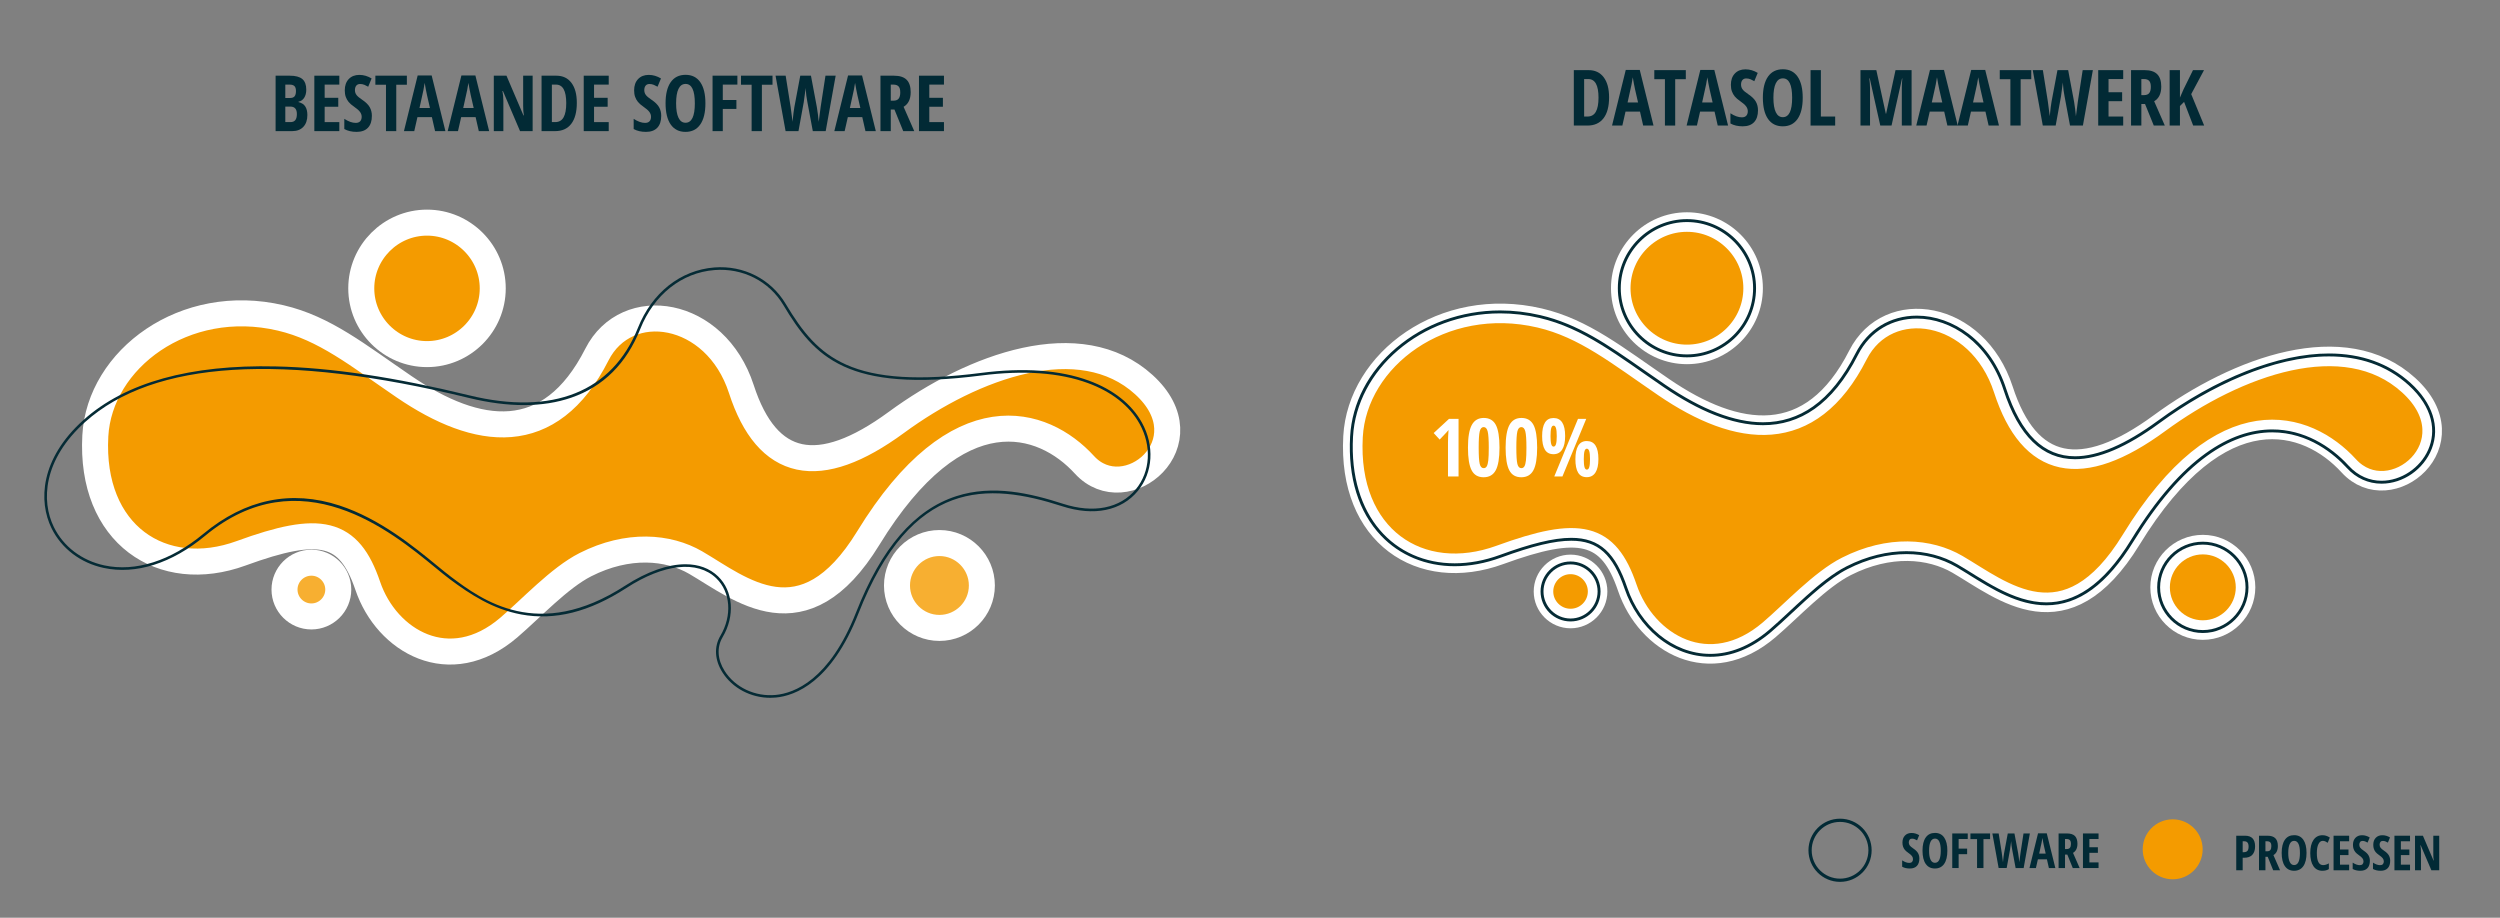 <?xml version="1.0" encoding="utf-8"?>
<!-- Generator: Adobe Illustrator 27.1.0, SVG Export Plug-In . SVG Version: 6.00 Build 0)  -->
<svg version="1.1" id="Laag_1" xmlns="http://www.w3.org/2000/svg" xmlns:xlink="http://www.w3.org/1999/xlink" x="0px" y="0px"
	 viewBox="0 0 1548.434 568.434" style="enable-background:new 0 0 1548.434 568.434;" xml:space="preserve">
<rect x="0" y="0" width="1548.434" height="568.434" fill="#808080" stroke="none"/>
<style type="text/css">
	.st0{fill:#F49B00;}
	.st1{fill:none;stroke:#FFFFFF;stroke-width:12.101;stroke-miterlimit:10;}
	.st2{fill:#052B35;}
	.st3{fill:none;stroke:#FFFFFF;stroke-width:16.109;stroke-miterlimit:10;}
	.st4{fill:#F7AF31;}
	.st5{fill:#022A35;}
	.st6{fill:none;stroke:#022A35;stroke-width:2;stroke-miterlimit:10;}
	.st7{fill:#FFFFFF;}
</style>
<path class="st0" d="M1044.845,219.511c22.576,0,40.988-18.413,40.988-40.988c0-22.576-18.412-40.989-40.988-40.989
	c-22.576,0-40.989,18.413-40.989,40.989C1003.857,201.098,1022.27,219.511,1044.845,219.511"/>
<path class="st1" d="M1044.845,219.511c22.576,0,40.988-18.413,40.988-40.988c0-22.576-18.412-40.989-40.988-40.989
	c-22.576,0-40.989,18.413-40.989,40.989C1003.857,201.098,1022.27,219.511,1044.845,219.511z"/>
<path class="st0" d="M972.755,383.096c9.233,0,16.763-7.53,16.763-16.763c0-9.233-7.53-16.762-16.763-16.762
	s-16.763,7.529-16.763,16.762C955.992,375.566,963.522,383.096,972.755,383.096"/>
<path class="st1" d="M972.755,383.096c9.233,0,16.763-7.53,16.763-16.763c0-9.233-7.53-16.762-16.763-16.762
	s-16.763,7.529-16.763,16.762C955.992,375.566,963.522,383.096,972.755,383.096z"/>
<path class="st0" d="M1364.373,390.252c14.576,0,26.464-11.888,26.464-26.465c0-14.576-11.888-26.464-26.464-26.464
	c-14.577,0-26.465,11.888-26.465,26.464C1337.908,378.364,1349.796,390.252,1364.373,390.252"/>
<path class="st1" d="M1364.373,390.252c14.576,0,26.464-11.888,26.464-26.465c0-14.576-11.888-26.464-26.464-26.464
	c-14.577,0-26.465,11.888-26.465,26.464C1337.908,378.364,1349.796,390.252,1364.373,390.252z"/>
<path class="st2" d="M1044.845,135.728c-23.597,0-42.794,19.198-42.794,42.795c0,23.596,19.197,42.794,42.794,42.794
	c23.597,0,42.794-19.198,42.794-42.794C1087.639,154.926,1068.443,135.728,1044.845,135.728 M1044.845,137.534
	c22.576,0,40.988,18.413,40.988,40.989c0,22.576-18.412,40.988-40.988,40.988c-22.576,0-40.989-18.412-40.989-40.988
	C1003.857,155.947,1022.27,137.534,1044.845,137.534"/>
<path class="st2" d="M972.755,347.765c-10.239,0-18.568,8.33-18.568,18.569c0,10.238,8.329,18.568,18.568,18.568
	s18.568-8.33,18.568-18.568C991.323,356.095,982.994,347.765,972.755,347.765 M972.755,349.571c9.233,0,16.763,7.53,16.763,16.763
	c0,9.232-7.53,16.762-16.763,16.762s-16.763-7.53-16.763-16.762C955.992,357.101,963.522,349.571,972.755,349.571"/>
<path class="st2" d="M1364.373,335.516c-15.589,0-28.271,12.682-28.271,28.271c0,15.588,12.682,28.27,28.271,28.27
	c15.588,0,28.27-12.682,28.27-28.27C1392.643,348.198,1379.961,335.516,1364.373,335.516 M1364.373,337.322
	c14.576,0,26.464,11.888,26.464,26.465c0,14.576-11.888,26.464-26.464,26.464c-14.577,0-26.465-11.888-26.465-26.464
	C1337.908,349.21,1349.796,337.322,1364.373,337.322"/>
<path class="st0" d="M929.008,343.692c49.329-18.009,67.175-14.148,78.917,20.366s51.018,57.54,87.925,25.974
	c13.993-11.969,31.593-31.031,47.776-39.231c26.5-13.428,51.617-11.246,68.769-1.268c27.627,16.072,67.129,50.757,107.599-15.276
	c55.855-91.135,109.017-73.927,134.795-45.716s76.712-13.952,37.043-49.988c-39.67-36.036-106.085-11.836-154.354,23.576
	c-48.27,35.412-80.539,28.742-96.629-20.823c-16.091-49.564-71.536-57.997-90.048-21.512
	c-29.286,57.721-74.594,51.206-120.208,20.101c-28.932-19.729-49.507-36.517-76.99-42.942
	c-60.099-14.051-112.967,25.835-115.577,73.502C834.658,331.951,879.679,361.701,929.008,343.692"/>
<path class="st1" d="M929.008,343.692c49.329-18.009,67.175-14.148,78.917,20.366s51.018,57.54,87.925,25.974
	c13.993-11.969,31.593-31.031,47.776-39.231c26.5-13.428,51.617-11.246,68.769-1.268c27.627,16.072,67.129,50.757,107.599-15.276
	c55.855-91.135,109.017-73.927,134.795-45.716s76.712-13.952,37.043-49.988c-39.67-36.036-106.085-11.836-154.354,23.576
	c-48.27,35.412-80.539,28.742-96.629-20.823c-16.091-49.564-71.536-57.997-90.048-21.512
	c-29.286,57.721-74.594,51.206-120.208,20.101c-28.932-19.729-49.507-36.517-76.99-42.942
	c-60.099-14.051-112.967,25.835-115.577,73.502C834.658,331.951,879.679,361.701,929.008,343.692z"/>
<path class="st2" d="M929.171,192.29c-24.011,0-46.884,8.244-64.406,23.212c-17.277,14.759-27.413,34.24-28.542,54.854
	c-1.395,25.485,5.219,46.721,19.127,61.412c11.561,12.211,27.766,18.935,45.632,18.935c9.347,0,18.985-1.788,28.646-5.315
	c19.824-7.237,33.263-10.465,43.575-10.465c16.482,0,25.737,8.332,33.012,29.717c4,11.756,11.243,22.381,20.395,29.916
	c9.73,8.012,21.039,12.247,32.702,12.247c13.077,0,25.765-5.181,37.712-15.399c3.967-3.393,8.168-7.302,12.616-11.441
	c10.969-10.206,23.401-21.774,34.802-27.551c12.073-6.118,24.316-9.22,36.387-9.22c11.171,0,21.772,2.733,30.658,7.902
	c2.731,1.589,5.564,3.351,8.562,5.216c14.002,8.713,29.872,18.588,47.425,18.588c20.005,0,37.689-12.985,54.06-39.698
	c14.585-23.797,29.891-41.58,45.492-52.855c13.365-9.659,26.935-14.556,40.333-14.556c22.641,0,38.6,13.765,46.098,21.97
	c5.867,6.422,13.337,9.816,21.602,9.816c13.394,0,26.188-8.903,31.114-21.65c5.232-13.541,0.447-28.379-13.127-40.709
	c-13.345-12.123-30.351-18.271-50.544-18.272c-31.277-0.001-69.943,15.209-106.092,41.729
	c-19.844,14.558-37.061,21.939-51.172,21.939c-9.593,0-18.011-3.447-25.02-10.247c-7.156-6.942-13.095-17.58-17.651-31.616
	c-4.548-14.009-12.505-25.688-23.01-33.775c-9.608-7.397-21.065-11.471-32.259-11.473c-16.65,0-30.538,8.557-38.107,23.476
	c-7.459,14.701-16.304,25.732-26.288,32.785c-9.19,6.492-19.603,9.784-30.95,9.784c-17.521,0-37.824-7.787-60.343-23.143
	c-4.622-3.152-9.03-6.228-13.294-9.204c-22.839-15.939-40.878-28.529-64.301-34.005C945.772,193.267,937.413,192.29,929.171,192.29
	 M929.171,194.096c7.928,0,16.113,0.912,24.432,2.857c27.484,6.425,48.058,23.213,76.99,42.942
	c21.033,14.343,41.998,23.456,61.36,23.456c22.628,0,43.066-12.452,58.848-43.557c7.653-15.082,21.61-22.489,36.497-22.487
	c21.124,0.003,44.112,14.924,53.551,43.999c9.348,28.797,24.153,43.112,44.389,43.112c14.594,0,32.015-7.451,52.24-22.289
	c31.447-23.071,70.587-41.383,105.024-41.38c18.422,0.002,35.505,5.245,49.33,17.803c30.59,27.788,7.308,59.217-16.773,59.217
	c-7.148,0-14.369-2.771-20.269-9.228c-11.267-12.33-27.763-22.558-47.431-22.558c-25.331,0-55.922,16.971-87.365,68.273
	c-18.021,29.406-35.845,38.836-52.52,38.836c-20.77,0-39.754-14.644-55.079-23.559c-8.743-5.086-19.554-8.146-31.566-8.146
	c-11.551,0-24.212,2.831-37.203,9.414c-16.183,8.2-33.783,27.262-47.776,39.23c-12.286,10.509-24.83,14.966-36.538,14.966
	c-23.463,0-43.554-17.914-51.387-40.939c-7.253-21.318-16.831-30.941-34.722-30.941c-11.074,0-25.335,3.69-44.195,10.575
	c-9.616,3.511-19.064,5.206-28.026,5.206c-37.012,0-65.667-28.936-62.956-78.443C840.275,229.387,879.826,194.096,929.171,194.096"
	/>
<path class="st0" d="M149.414,342.67c48.998-17.888,66.725-14.053,78.388,20.23c11.663,34.282,50.676,57.154,87.335,25.799
	c13.9-11.888,31.381-30.822,47.456-38.967c26.323-13.338,51.271-11.171,68.308-1.26c27.442,15.964,66.679,50.416,106.878-15.174
	c55.48-90.524,108.286-73.431,133.891-45.409c25.605,28.022,76.198-13.859,36.794-49.653
	c-39.404-35.795-105.373-11.757-153.319,23.418s-79.998,28.549-95.981-20.683s-71.057-57.609-89.444-21.368
	c-29.09,57.334-74.094,50.863-119.403,19.966c-28.738-19.596-49.174-36.272-76.473-42.654
	c-59.696-13.957-112.209,25.662-114.802,73.009C55.697,331.007,100.416,360.558,149.414,342.67"/>
<path class="st3" d="M149.414,342.67c48.998-17.888,66.725-14.053,78.388,20.23c11.663,34.282,50.676,57.154,87.335,25.799
	c13.9-11.888,31.381-30.822,47.456-38.967c26.323-13.338,51.271-11.171,68.308-1.26c27.442,15.964,66.679,50.416,106.878-15.174
	c55.48-90.524,108.286-73.431,133.891-45.409c25.605,28.022,76.198-13.859,36.794-49.653
	c-39.404-35.795-105.373-11.757-153.319,23.418s-79.998,28.549-95.981-20.683s-71.057-57.609-89.444-21.368
	c-29.09,57.334-74.094,50.863-119.403,19.966c-28.738-19.596-49.174-36.272-76.473-42.654
	c-59.696-13.957-112.209,25.662-114.802,73.009C55.697,331.007,100.416,360.558,149.414,342.67z"/>
<path class="st0" d="M264.475,219.322c22.424,0,40.714-18.289,40.714-40.714c0-22.424-18.29-40.713-40.714-40.713
	c-22.424,0-40.714,18.289-40.714,40.713C223.761,201.033,242.051,219.322,264.475,219.322"/>
<path class="st3" d="M264.475,219.322c22.424,0,40.714-18.289,40.714-40.714c0-22.424-18.29-40.713-40.714-40.713
	c-22.424,0-40.714,18.289-40.714,40.713C223.761,201.033,242.051,219.322,264.475,219.322z"/>
<path class="st2" d="M424.553,349.48c8.057,0,14.962,2.479,20.179,7.494c9.438,9.071,10.603,24.566,2.833,37.679
	c-3.689,6.227-3.226,13.86,1.271,20.943c6.49,10.224,18.892,16.043,31.59,14.834c11.514-1.101,33.288-9.192,49.752-51.017
	c15.78-40.085,36.1-63.668,62.121-72.096c22.667-7.341,46.133-1.739,66.099,4.711c18.923,6.114,35.369,2.835,45.115-8.993
	c8.987-10.908,9.913-26.791,2.357-40.462c-6.154-11.134-17.232-19.886-32.037-25.31c-17.683-6.477-39.878-8.057-65.966-4.695
	c-83.278,10.733-103.377-11.31-122.679-43.622c-8.819-14.765-25.171-23.073-42.668-21.676
	c-20.307,1.619-37.478,15.248-45.932,36.456c-8.533,21.406-22.91,35.732-42.734,42.577c-17.623,6.087-38.973,6.142-63.454,0.166
	c-115.221-28.129-195.143-23.145-237.548,14.81c-26.347,23.582-27.348,49.116-19.499,65.148
	c5.927,12.108,17.313,20.768,31.238,23.76c19.362,4.16,41.149-2.771,61.347-19.517l0.516,0.622l-0.516-0.622
	c25.926-21.495,54.295-27.405,84.323-17.57c25.059,8.209,46.2,25.557,60.189,37.037c3.512,2.882,6.546,5.371,9.118,7.293
	c18.797,14.046,53.783,40.189,107.515,5.409C400.772,353.979,413.705,349.48,424.553,349.48 M477.1,432.205
	c-12.047,0-23.411-5.948-29.629-15.743c-4.834-7.615-5.307-15.865-1.296-22.633c7.384-12.464,6.331-27.141-2.563-35.689
	c-11.664-11.212-32.469-8.949-55.651,6.057c-23.031,14.908-44.37,20.264-65.239,16.367c-17.446-3.254-31.515-12.419-44.121-21.839
	c-2.602-1.944-5.649-4.444-9.177-7.339c-27.069-22.214-83.396-68.435-142.454-19.472c-20.588,17.07-42.862,24.122-62.718,19.853
	c-14.414-3.097-26.205-12.074-32.351-24.628c-8.109-16.564-7.146-42.88,19.873-67.064c25.904-23.185,65.955-34.329,119.067-33.122
	c34.45,0.782,73.683,6.652,119.942,17.945c51.513,12.577,88.554-2.259,104.304-41.771c8.687-21.792,26.37-35.799,47.304-37.468
	c18.116-1.446,35.048,7.16,44.186,22.458c10.536,17.639,20.473,30.097,37.433,37.694c18.849,8.441,45.43,10.079,83.651,5.154
	c26.348-3.395,48.799-1.788,66.728,4.78c15.176,5.56,26.55,14.566,32.895,26.046c7.88,14.256,6.888,30.849-2.524,42.271
	c-10.19,12.368-27.27,15.832-46.86,9.504c-46.109-14.896-93.312-17.154-126.218,66.439c-16.78,42.628-39.22,50.898-51.102,52.034
	C479.417,432.15,478.255,432.205,477.1,432.205"/>
<path class="st4" d="M192.867,381.81c9.171,0,16.65-7.48,16.65-16.651c0-9.17-7.479-16.65-16.65-16.65s-16.65,7.48-16.65,16.65
	C176.217,374.33,183.696,381.81,192.867,381.81"/>
<path class="st3" d="M192.867,381.81c9.171,0,16.65-7.48,16.65-16.651c0-9.17-7.479-16.65-16.65-16.65s-16.65,7.48-16.65,16.65
	C176.217,374.33,183.696,381.81,192.867,381.81z"/>
<path class="st4" d="M581.859,388.918c14.479,0,26.287-11.809,26.287-26.287c0-14.479-11.808-26.288-26.287-26.288
	s-26.287,11.809-26.287,26.288C555.572,377.109,567.38,388.918,581.859,388.918"/>
<path class="st3" d="M581.859,388.918c14.479,0,26.287-11.809,26.287-26.287c0-14.479-11.808-26.288-26.287-26.288
	s-26.287,11.809-26.287,26.288C555.572,377.109,567.38,388.918,581.859,388.918z"/>
<g>
	<path class="st5" d="M170.703,46.881h8.759c3.57,0,6.168,0.692,7.796,2.078c1.628,1.385,2.442,3.589,2.442,6.61
		c0,1.988-0.431,3.651-1.292,4.99c-0.861,1.338-2.035,2.148-3.522,2.43v0.235c1.941,0.485,3.342,1.394,4.203,2.724
		s1.292,3.1,1.292,5.307c0,3.115-0.834,5.554-2.501,7.315c-1.667,1.761-3.949,2.642-6.845,2.642h-10.333V46.881z M176.714,60.689
		h2.935c1.346,0,2.293-0.36,2.841-1.08s0.822-1.792,0.822-3.217c0-1.424-0.313-2.446-0.939-3.064
		c-0.626-0.618-1.613-0.928-2.959-0.928h-2.7V60.689z M176.714,66.019v9.604h3.217c1.331,0,2.321-0.407,2.971-1.221
		c0.649-0.814,0.975-2.074,0.975-3.781c0-3.068-1.347-4.603-4.039-4.603H176.714z"/>
	<path class="st5" d="M210.168,81.213h-15.475V46.881h15.475v5.518h-9.088v8.172h8.43v5.542h-8.43v9.511h9.088V81.213z"/>
	<path class="st5" d="M230.329,71.749c0,3.209-0.811,5.667-2.431,7.374c-1.62,1.707-3.957,2.56-7.01,2.56
		c-2.99,0-5.534-0.587-7.632-1.761v-6.317c2.567,1.675,4.923,2.513,7.068,2.513c1.221,0,2.141-0.336,2.759-1.01
		c0.618-0.673,0.928-1.589,0.928-2.748c0-1.143-0.368-2.188-1.104-3.135s-1.949-2-3.64-3.159c-1.472-1.018-2.587-1.992-3.346-2.923
		c-0.76-0.931-1.347-1.977-1.761-3.135c-0.415-1.158-0.623-2.504-0.623-4.039c0-2.943,0.818-5.275,2.454-6.998
		c1.636-1.722,3.832-2.583,6.587-2.583c2.63,0,5.158,0.736,7.585,2.207l-2.113,5.12c-0.751-0.438-1.538-0.83-2.36-1.174
		c-0.822-0.344-1.702-0.517-2.642-0.517c-1.033,0-1.828,0.34-2.383,1.021c-0.556,0.681-0.834,1.608-0.834,2.783
		c0,1.159,0.333,2.168,0.998,3.029s1.828,1.84,3.487,2.935c2.239,1.503,3.8,3.038,4.685,4.603S230.329,69.745,230.329,71.749z"/>
	<path class="st5" d="M245.436,81.213h-6.364V52.493h-6.575v-5.612h19.514v5.612h-6.575V81.213z"/>
	<path class="st5" d="M269.472,81.213l-1.973-8.665h-8.947l-1.973,8.665h-6.387l8.501-34.473h8.665l8.524,34.473H269.472z
		 M266.302,66.888l-1.832-7.984c-0.109-0.485-0.356-1.703-0.74-3.651c-0.384-1.949-0.614-3.252-0.692-3.91
		c-0.204,1.347-0.462,2.83-0.775,4.45c-0.313,1.62-1.127,5.319-2.442,11.096H266.302z"/>
	<path class="st5" d="M296.556,81.213l-1.973-8.665h-8.947l-1.973,8.665h-6.387l8.501-34.473h8.665l8.524,34.473H296.556z
		 M293.386,66.888l-1.832-7.984c-0.109-0.485-0.356-1.703-0.74-3.651c-0.384-1.949-0.614-3.252-0.692-3.91
		c-0.204,1.347-0.462,2.83-0.775,4.45c-0.313,1.62-1.127,5.319-2.442,11.096H293.386z"/>
	<path class="st5" d="M329.898,81.213h-7.796l-10.614-24.868h-0.305c0.391,1.895,0.587,3.93,0.587,6.105v18.763h-5.917V46.881h7.843
		l10.52,24.61h0.258c-0.297-1.644-0.446-3.601-0.446-5.871V46.881h5.871V81.213z"/>
	<path class="st5" d="M357.267,63.718c0,5.667-1.155,10-3.464,12.998c-2.309,2.998-5.632,4.497-9.968,4.497h-8.407V46.881h9.182
		c3.992,0,7.1,1.476,9.323,4.426C356.155,54.258,357.267,58.396,357.267,63.718z M350.715,63.906c0-7.671-2.113-11.507-6.34-11.507
		h-2.56v23.225h2.066c2.333,0,4.055-0.975,5.167-2.924C350.159,70.751,350.715,67.82,350.715,63.906z"/>
	<path class="st5" d="M377.022,81.213h-15.475V46.881h15.475v5.518h-9.088v8.172h8.43v5.542h-8.43v9.511h9.088V81.213z"/>
	<path class="st5" d="M409.546,71.749c0,3.209-0.811,5.667-2.431,7.374c-1.62,1.707-3.957,2.56-7.01,2.56
		c-2.99,0-5.534-0.587-7.632-1.761v-6.317c2.567,1.675,4.923,2.513,7.068,2.513c1.221,0,2.141-0.336,2.759-1.01
		c0.618-0.673,0.928-1.589,0.928-2.748c0-1.143-0.368-2.188-1.104-3.135s-1.949-2-3.64-3.159c-1.472-1.018-2.587-1.992-3.346-2.923
		c-0.76-0.931-1.347-1.977-1.761-3.135c-0.415-1.158-0.623-2.504-0.623-4.039c0-2.943,0.818-5.275,2.454-6.998
		c1.636-1.722,3.832-2.583,6.587-2.583c2.63,0,5.158,0.736,7.585,2.207l-2.113,5.12c-0.751-0.438-1.538-0.83-2.36-1.174
		c-0.822-0.344-1.702-0.517-2.642-0.517c-1.033,0-1.828,0.34-2.383,1.021c-0.556,0.681-0.834,1.608-0.834,2.783
		c0,1.159,0.333,2.168,0.998,3.029s1.828,1.84,3.487,2.935c2.239,1.503,3.8,3.038,4.685,4.603S409.546,69.745,409.546,71.749z"/>
	<path class="st5" d="M436.916,64c0,5.683-1.065,10.051-3.193,13.104c-2.129,3.053-5.174,4.579-9.135,4.579
		c-3.977,0-7.029-1.522-9.158-4.567s-3.193-7.432-3.193-13.162c0-5.683,1.064-10.039,3.193-13.068s5.198-4.544,9.206-4.544
		c3.96,0,6.998,1.523,9.111,4.567C435.859,53.953,436.916,58.317,436.916,64z M418.764,64c0,3.914,0.493,6.896,1.479,8.947
		c0.986,2.051,2.434,3.077,4.344,3.077c3.852,0,5.777-4.008,5.777-12.023c0-8.015-1.91-12.023-5.729-12.023
		c-1.941,0-3.405,1.021-4.392,3.064S418.764,60.07,418.764,64z"/>
	<path class="st5" d="M447.681,81.213h-6.34V46.881h15.381v5.518h-9.041v9.534h8.43v5.519h-8.43V81.213z"/>
	<path class="st5" d="M471.899,81.213h-6.364V52.493h-6.575v-5.612h19.514v5.612h-6.575V81.213z"/>
	<path class="st5" d="M511.416,81.213h-7.984l-3.358-17.988c-0.517-2.458-0.884-5.362-1.104-8.712l-0.188,1.738l-0.962,7.068
		l-3.264,17.894h-7.984l-6.223-34.332h6.27l3.077,19.373c0.297,1.941,0.696,4.986,1.197,9.135c0.391-4.195,0.759-7.193,1.104-8.994
		l3.663-19.514h6.622l3.664,19.514c0.485,2.896,0.869,5.91,1.15,9.041c0.548-4.634,0.947-7.694,1.198-9.182l2.982-19.373h6.317
		L511.416,81.213z"/>
	<path class="st5" d="M536.044,81.213l-1.973-8.665h-8.947l-1.973,8.665h-6.387l8.501-34.473h8.665l8.524,34.473H536.044z
		 M532.874,66.888l-1.832-7.984c-0.109-0.485-0.356-1.703-0.74-3.651c-0.384-1.949-0.614-3.252-0.692-3.91
		c-0.204,1.347-0.462,2.83-0.775,4.45c-0.313,1.62-1.127,5.319-2.442,11.096H532.874z"/>
	<path class="st5" d="M551.727,67.851v13.362h-6.387V46.881h8.36c3.538,0,6.148,0.837,7.832,2.512
		c1.683,1.676,2.524,4.235,2.524,7.679c0,4.336-1.464,7.366-4.392,9.088l6.599,15.052h-6.833l-5.425-13.362H551.727z
		 M551.727,62.356h1.644c1.503,0,2.583-0.427,3.24-1.28c0.658-0.854,0.986-2.125,0.986-3.816c0-1.753-0.349-3.002-1.045-3.746
		c-0.697-0.744-1.773-1.116-3.229-1.116h-1.597V62.356z"/>
	<path class="st5" d="M584.668,81.213h-15.475V46.881h15.475v5.518h-9.088v8.172h8.43v5.542h-8.43v9.511h9.088V81.213z"/>
</g>
<g>
	<g>
		<path class="st5" d="M996.625,60.275c0,5.668-1.155,10-3.464,12.998s-5.632,4.497-9.968,4.497h-8.407V43.438h9.182
			c3.992,0,7.1,1.476,9.323,4.427C995.513,50.816,996.625,54.953,996.625,60.275z M990.073,60.464c0-7.671-2.113-11.507-6.34-11.507
			h-2.56v23.225h2.066c2.333,0,4.055-0.975,5.167-2.924C989.517,67.308,990.073,64.378,990.073,60.464z"/>
		<path class="st5" d="M1017.732,77.77l-1.973-8.665h-8.947l-1.973,8.665h-6.387l8.501-34.473h8.665l8.524,34.473H1017.732z
			 M1014.562,63.446l-1.832-7.984c-0.109-0.485-0.356-1.702-0.74-3.651s-0.614-3.253-0.692-3.91c-0.204,1.347-0.462,2.83-0.775,4.45
			c-0.313,1.62-1.127,5.318-2.442,11.096H1014.562z"/>
		<path class="st5" d="M1037.572,77.77h-6.364V49.05h-6.575v-5.612h19.514v5.612h-6.575V77.77z"/>
		<path class="st5" d="M1063.916,77.77l-1.973-8.665h-8.947l-1.973,8.665h-6.387l8.501-34.473h8.665l8.524,34.473H1063.916z
			 M1060.746,63.446l-1.832-7.984c-0.109-0.485-0.356-1.702-0.74-3.651s-0.614-3.253-0.692-3.91c-0.204,1.347-0.462,2.83-0.775,4.45
			c-0.313,1.62-1.127,5.318-2.442,11.096H1060.746z"/>
		<path class="st5" d="M1088.852,68.306c0,3.21-0.811,5.668-2.431,7.374s-3.957,2.56-7.01,2.56c-2.99,0-5.534-0.587-7.632-1.762
			v-6.316c2.567,1.676,4.923,2.513,7.068,2.513c1.221,0,2.141-0.337,2.759-1.01c0.618-0.673,0.928-1.589,0.928-2.747
			c0-1.143-0.368-2.188-1.104-3.136c-0.736-0.946-1.949-1.999-3.64-3.158c-1.472-1.018-2.587-1.992-3.346-2.924
			c-0.76-0.931-1.347-1.976-1.761-3.135c-0.415-1.158-0.623-2.505-0.623-4.039c0-2.942,0.818-5.275,2.454-6.998
			c1.636-1.722,3.832-2.583,6.587-2.583c2.63,0,5.158,0.736,7.585,2.208l-2.113,5.119c-0.751-0.438-1.538-0.83-2.36-1.175
			c-0.822-0.344-1.702-0.517-2.642-0.517c-1.033,0-1.828,0.341-2.383,1.021c-0.556,0.682-0.834,1.609-0.834,2.783
			c0,1.158,0.333,2.168,0.998,3.029s1.828,1.84,3.487,2.936c2.239,1.503,3.8,3.037,4.685,4.603S1088.852,66.303,1088.852,68.306z"/>
		<path class="st5" d="M1116.557,60.557c0,5.683-1.065,10.051-3.193,13.104c-2.129,3.053-5.174,4.579-9.135,4.579
			c-3.977,0-7.029-1.522-9.158-4.567s-3.193-7.433-3.193-13.162c0-5.683,1.064-10.039,3.193-13.068s5.198-4.544,9.206-4.544
			c3.96,0,6.998,1.522,9.111,4.567C1115.501,50.51,1116.557,54.875,1116.557,60.557z M1098.406,60.557
			c0,3.914,0.493,6.896,1.479,8.947s2.434,3.076,4.344,3.076c3.852,0,5.777-4.008,5.777-12.023s-1.91-12.023-5.729-12.023
			c-1.941,0-3.405,1.021-4.392,3.064S1098.406,56.628,1098.406,60.557z"/>
		<path class="st5" d="M1121.415,77.77V43.438h6.387v28.743h8.853v5.589H1121.415z"/>
		<path class="st5" d="M1164.593,77.77l-6.528-29.236h-0.258c0.297,2.255,0.446,4.321,0.446,6.2V77.77h-5.917V43.438h9.816
			l5.871,26.982h0.188l5.824-26.982h9.957V77.77h-6.059V54.499c0-1.926,0.109-3.898,0.329-5.918h-0.188l-6.504,29.189H1164.593z"/>
		<path class="st5" d="M1206.154,77.77l-1.973-8.665h-8.947l-1.973,8.665h-6.387l8.501-34.473h8.665l8.524,34.473H1206.154z
			 M1202.984,63.446l-1.832-7.984c-0.109-0.485-0.356-1.702-0.74-3.651s-0.614-3.253-0.692-3.91c-0.204,1.347-0.462,2.83-0.775,4.45
			c-0.313,1.62-1.127,5.318-2.442,11.096H1202.984z"/>
		<path class="st5" d="M1231.7,77.77l-1.973-8.665h-8.947l-1.973,8.665h-6.387l8.501-34.473h8.665l8.524,34.473H1231.7z
			 M1228.53,63.446l-1.832-7.984c-0.109-0.485-0.356-1.702-0.74-3.651s-0.614-3.253-0.692-3.91c-0.204,1.347-0.462,2.83-0.775,4.45
			c-0.313,1.62-1.127,5.318-2.442,11.096H1228.53z"/>
		<path class="st5" d="M1251.54,77.77h-6.364V49.05h-6.575v-5.612h19.514v5.612h-6.575V77.77z"/>
		<path class="st5" d="M1290.095,77.77h-7.984l-3.358-17.987c-0.517-2.458-0.884-5.362-1.104-8.713l-0.188,1.738l-0.962,7.068
			l-3.264,17.894h-7.984l-6.223-34.332h6.27l3.077,19.373c0.297,1.941,0.696,4.987,1.197,9.136c0.391-4.196,0.759-7.194,1.104-8.994
			l3.663-19.515h6.622l3.664,19.515c0.485,2.896,0.869,5.91,1.15,9.041c0.548-4.634,0.947-7.694,1.198-9.183l2.982-19.373h6.317
			L1290.095,77.77z"/>
		<path class="st5" d="M1315.054,77.77h-15.475V43.438h15.475v5.519h-9.088v8.172h8.43v5.542h-8.43v9.511h9.088V77.77z"/>
		<path class="st5" d="M1326.298,64.409V77.77h-6.387V43.438h8.36c3.538,0,6.148,0.838,7.832,2.513
			c1.683,1.676,2.524,4.235,2.524,7.679c0,4.337-1.464,7.366-4.392,9.088l6.599,15.053h-6.833l-5.425-13.361H1326.298z
			 M1326.298,58.914h1.644c1.503,0,2.583-0.427,3.24-1.28c0.658-0.853,0.986-2.125,0.986-3.815c0-1.753-0.349-3.002-1.045-3.746
			c-0.697-0.743-1.773-1.115-3.229-1.115h-1.597V58.914z"/>
		<path class="st5" d="M1365.206,77.77h-6.81l-5.636-14.677l-2.56,2.56V77.77h-6.387V43.438h6.387v17.025l2.231-5.143l5.847-11.883
			h6.833l-7.937,14.865L1365.206,77.77z"/>
	</g>
</g>
<g>
	<path class="st5" d="M1396.743,524.211c0,2.275-0.574,4.021-1.721,5.236c-1.147,1.217-2.805,1.824-4.973,1.824h-0.996v7.764h-3.984
		v-21.416h5.435C1394.663,517.619,1396.743,519.816,1396.743,524.211z M1389.053,527.814h0.762c0.977,0,1.704-0.269,2.183-0.806
		s0.718-1.416,0.718-2.637c0-1.123-0.22-1.956-0.659-2.497c-0.439-0.543-1.118-0.813-2.036-0.813h-0.967V527.814z"/>
	<path class="st5" d="M1403.153,530.7v8.335h-3.984v-21.416h5.215c2.207,0,3.835,0.522,4.885,1.567s1.575,2.642,1.575,4.79
		c0,2.705-0.913,4.595-2.739,5.669l4.116,9.39h-4.263l-3.384-8.335H1403.153z M1403.153,527.272h1.025
		c0.938,0,1.611-0.266,2.021-0.798s0.615-1.326,0.615-2.381c0-1.094-0.217-1.872-0.652-2.336s-1.106-0.696-2.014-0.696h-0.996
		V527.272z"/>
	<path class="st5" d="M1428.605,528.298c0,3.545-0.664,6.27-1.992,8.174s-3.228,2.856-5.698,2.856c-2.48,0-4.385-0.949-5.713-2.85
		c-1.328-1.898-1.992-4.636-1.992-8.21c0-3.545,0.664-6.263,1.992-8.151c1.328-1.891,3.242-2.835,5.742-2.835
		c2.471,0,4.365,0.95,5.684,2.849C1427.946,522.031,1428.605,524.753,1428.605,528.298z M1417.282,528.298
		c0,2.441,0.308,4.302,0.923,5.581s1.519,1.919,2.71,1.919c2.402,0,3.604-2.5,3.604-7.5s-1.191-7.5-3.574-7.5
		c-1.211,0-2.124,0.638-2.739,1.911C1417.589,523.984,1417.282,525.846,1417.282,528.298z"/>
	<path class="st5" d="M1438.679,520.798c-1.143,0-2.043,0.669-2.703,2.007s-0.989,3.198-0.989,5.581
		c0,4.961,1.294,7.441,3.882,7.441c1.133,0,2.319-0.361,3.56-1.084v3.545c-1.045,0.693-2.383,1.04-4.014,1.04
		c-2.412,0-4.265-0.959-5.559-2.879c-1.294-1.918-1.941-4.616-1.941-8.093s0.667-6.187,2-8.13s3.186-2.915,5.559-2.915
		c0.781,0,1.531,0.107,2.249,0.322s1.487,0.591,2.307,1.128l-1.318,3.237c-0.439-0.303-0.908-0.579-1.406-0.827
		C1439.807,520.922,1439.265,520.798,1438.679,520.798z"/>
	<path class="st5" d="M1454.995,539.035h-9.653v-21.416h9.653v3.442h-5.669v5.098h5.259v3.457h-5.259v5.933h5.669V539.035z"/>
	<path class="st5" d="M1467.841,533.132c0,2.002-0.505,3.535-1.516,4.6s-2.468,1.597-4.373,1.597c-1.865,0-3.452-0.366-4.761-1.099
		v-3.94c1.602,1.045,3.071,1.567,4.409,1.567c0.762,0,1.335-0.21,1.721-0.63s0.579-0.991,0.579-1.714
		c0-0.713-0.229-1.364-0.688-1.956c-0.459-0.59-1.216-1.247-2.271-1.97c-0.918-0.635-1.614-1.242-2.087-1.823
		s-0.84-1.233-1.099-1.956s-0.388-1.562-0.388-2.52c0-1.836,0.51-3.291,1.531-4.365s2.39-1.611,4.109-1.611
		c1.641,0,3.218,0.459,4.731,1.377l-1.318,3.193c-0.469-0.273-0.959-0.518-1.472-0.732s-1.062-0.322-1.648-0.322
		c-0.645,0-1.14,0.212-1.487,0.638c-0.347,0.424-0.52,1.003-0.52,1.735c0,0.723,0.208,1.353,0.623,1.89s1.14,1.147,2.175,1.831
		c1.396,0.938,2.371,1.895,2.922,2.871S1467.841,531.882,1467.841,533.132z"/>
	<path class="st5" d="M1480.414,533.132c0,2.002-0.505,3.535-1.516,4.6s-2.468,1.597-4.373,1.597c-1.865,0-3.452-0.366-4.761-1.099
		v-3.94c1.602,1.045,3.071,1.567,4.409,1.567c0.762,0,1.335-0.21,1.721-0.63s0.579-0.991,0.579-1.714
		c0-0.713-0.229-1.364-0.688-1.956c-0.459-0.59-1.216-1.247-2.271-1.97c-0.918-0.635-1.614-1.242-2.087-1.823
		s-0.84-1.233-1.099-1.956s-0.388-1.562-0.388-2.52c0-1.836,0.51-3.291,1.531-4.365s2.39-1.611,4.109-1.611
		c1.641,0,3.218,0.459,4.731,1.377l-1.318,3.193c-0.469-0.273-0.959-0.518-1.472-0.732s-1.062-0.322-1.648-0.322
		c-0.645,0-1.14,0.212-1.487,0.638c-0.347,0.424-0.52,1.003-0.52,1.735c0,0.723,0.208,1.353,0.623,1.89s1.14,1.147,2.175,1.831
		c1.396,0.938,2.371,1.895,2.922,2.871S1480.414,531.882,1480.414,533.132z"/>
	<path class="st5" d="M1492.704,539.035h-9.653v-21.416h9.653v3.442h-5.669v5.098h5.259v3.457h-5.259v5.933h5.669V539.035z"/>
	<path class="st5" d="M1510.794,539.035h-4.863l-6.621-15.513h-0.19c0.244,1.182,0.366,2.451,0.366,3.809v11.704h-3.691v-21.416
		h4.893l6.562,15.352h0.161c-0.186-1.025-0.278-2.246-0.278-3.662v-11.689h3.662V539.035z"/>
</g>
<g>
	<path class="st5" d="M1188.8,531.734c0,2.002-0.505,3.535-1.516,4.6s-2.468,1.597-4.373,1.597c-1.865,0-3.452-0.366-4.761-1.099
		v-3.94c1.602,1.045,3.071,1.567,4.409,1.567c0.762,0,1.335-0.21,1.721-0.63s0.579-0.991,0.579-1.714
		c0-0.713-0.229-1.364-0.688-1.956c-0.459-0.59-1.216-1.247-2.271-1.97c-0.918-0.635-1.614-1.242-2.087-1.823
		s-0.84-1.233-1.099-1.956s-0.388-1.562-0.388-2.52c0-1.836,0.51-3.291,1.531-4.365s2.39-1.611,4.109-1.611
		c1.641,0,3.218,0.459,4.731,1.377l-1.318,3.193c-0.469-0.273-0.959-0.518-1.472-0.732s-1.062-0.322-1.648-0.322
		c-0.645,0-1.14,0.212-1.487,0.638c-0.347,0.424-0.52,1.003-0.52,1.735c0,0.723,0.208,1.353,0.623,1.89s1.14,1.147,2.175,1.831
		c1.396,0.938,2.371,1.895,2.922,2.871S1188.8,530.484,1188.8,531.734z"/>
	<path class="st5" d="M1206.144,526.9c0,3.545-0.664,6.27-1.992,8.174s-3.228,2.856-5.698,2.856c-2.48,0-4.385-0.949-5.713-2.85
		c-1.328-1.898-1.992-4.636-1.992-8.21c0-3.545,0.664-6.263,1.992-8.151c1.328-1.891,3.242-2.835,5.742-2.835
		c2.471,0,4.365,0.95,5.684,2.849C1205.484,520.633,1206.144,523.355,1206.144,526.9z M1194.82,526.9
		c0,2.441,0.308,4.302,0.923,5.581s1.519,1.919,2.71,1.919c2.402,0,3.604-2.5,3.604-7.5s-1.191-7.5-3.574-7.5
		c-1.211,0-2.124,0.638-2.739,1.911C1195.128,522.587,1194.82,524.449,1194.82,526.9z"/>
	<path class="st5" d="M1213.128,537.637h-3.955v-21.416h9.595v3.442h-5.64v5.947h5.259v3.442h-5.259V537.637z"/>
	<path class="st5" d="M1228.506,537.637h-3.97v-17.915h-4.102v-3.501h12.173v3.501h-4.102V537.637z"/>
	<path class="st5" d="M1253.396,537.637h-4.98l-2.095-11.221c-0.322-1.533-0.552-3.345-0.688-5.435l-0.117,1.084l-0.601,4.409
		l-2.036,11.162h-4.98l-3.882-21.416h3.911l1.919,12.085c0.186,1.211,0.435,3.11,0.747,5.698c0.244-2.617,0.474-4.487,0.688-5.61
		l2.285-12.173h4.131l2.285,12.173c0.303,1.807,0.542,3.687,0.718,5.64c0.342-2.891,0.591-4.8,0.747-5.728l1.86-12.085h3.94
		L1253.396,537.637z"/>
	<path class="st5" d="M1269.029,537.637l-1.23-5.405h-5.581l-1.23,5.405h-3.984l5.303-21.504h5.405l5.317,21.504H1269.029z
		 M1267.052,528.702l-1.143-4.98c-0.068-0.303-0.222-1.062-0.461-2.277c-0.239-1.217-0.383-2.029-0.432-2.439
		c-0.127,0.84-0.288,1.766-0.483,2.775c-0.195,1.012-0.703,3.318-1.523,6.922H1267.052z"/>
	<path class="st5" d="M1279.022,529.302v8.335h-3.984v-21.416h5.215c2.207,0,3.835,0.522,4.885,1.567s1.575,2.642,1.575,4.79
		c0,2.705-0.913,4.595-2.739,5.669l4.116,9.39h-4.263l-3.384-8.335H1279.022z M1279.022,525.875h1.025
		c0.938,0,1.611-0.266,2.021-0.798s0.615-1.326,0.615-2.381c0-1.094-0.217-1.872-0.652-2.336s-1.106-0.696-2.014-0.696h-0.996
		V525.875z"/>
	<path class="st5" d="M1299.781,537.637h-9.653v-21.416h9.653v3.442h-5.669v5.098h5.259v3.457h-5.259v5.933h5.669V537.637z"/>
</g>
<path class="st0" d="M1345.703,544.606c10.255,0,18.568-8.313,18.568-18.569c0-10.255-8.313-18.568-18.568-18.568
	s-18.568,8.313-18.568,18.568C1327.135,536.293,1335.448,544.606,1345.703,544.606"/>
<path class="st6" d="M1139.679,545.208c10.255,0,18.568-8.313,18.568-18.569c0-10.255-8.313-18.568-18.568-18.568
	s-18.568,8.313-18.568,18.568C1121.111,536.895,1129.424,545.208,1139.679,545.208z"/>
<g>
	<path class="st7" d="M903.389,295.116h-6.543v-20.947c0-2.278,0.113-4.898,0.342-7.861c-0.114,0.163-0.533,0.659-1.258,1.489
		s-2.136,2.319-4.235,4.468l-3.711-4.053l9.497-8.789h5.908V295.116z"/>
	<path class="st7" d="M928.748,277.269c0,6.462-0.777,11.133-2.332,14.014s-4.057,4.321-7.507,4.321
		c-3.451,0-5.929-1.448-7.435-4.346c-1.506-2.896-2.258-7.56-2.258-13.989c0-6.445,0.789-11.124,2.368-14.038
		c1.578-2.913,4.053-4.37,7.422-4.37c3.434,0,5.916,1.425,7.446,4.272C927.982,265.982,928.748,270.694,928.748,277.269z
		 M915.857,277.269c0,4.997,0.215,8.362,0.646,10.095c0.432,1.734,1.249,2.601,2.454,2.601c0.813,0,1.444-0.374,1.892-1.123
		c0.447-0.748,0.77-1.989,0.965-3.724c0.195-1.732,0.293-4.349,0.293-7.849c0-4.915-0.229-8.268-0.684-10.059
		c-0.456-1.79-1.278-2.686-2.466-2.686c-1.205,0-2.022,0.892-2.454,2.673C916.072,268.981,915.857,272.338,915.857,277.269z"/>
	<path class="st7" d="M952.072,277.269c0,6.462-0.777,11.133-2.331,14.014c-1.555,2.881-4.058,4.321-7.508,4.321
		s-5.929-1.448-7.434-4.346c-1.506-2.896-2.259-7.56-2.259-13.989c0-6.445,0.789-11.124,2.368-14.038
		c1.579-2.913,4.053-4.37,7.422-4.37c3.435,0,5.916,1.425,7.446,4.272C951.308,265.982,952.072,270.694,952.072,277.269z
		 M939.182,277.269c0,4.997,0.216,8.362,0.647,10.095c0.431,1.734,1.249,2.601,2.453,2.601c0.813,0,1.444-0.374,1.893-1.123
		c0.447-0.748,0.769-1.989,0.964-3.724c0.195-1.732,0.293-4.349,0.293-7.849c0-4.915-0.228-8.268-0.684-10.059
		c-0.456-1.79-1.277-2.686-2.466-2.686c-1.204,0-2.022,0.892-2.453,2.673C939.397,268.981,939.182,272.338,939.182,277.269z"/>
	<path class="st7" d="M969.41,270.067c0,3.679-0.615,6.474-1.844,8.387c-1.229,1.912-3.015,2.868-5.358,2.868
		c-2.426,0-4.208-0.936-5.347-2.808c-1.14-1.871-1.709-4.654-1.709-8.35c0-7.503,2.352-11.255,7.056-11.255
		C967.009,258.91,969.41,262.63,969.41,270.067z M960.353,270.116c0,2.263,0.146,3.91,0.439,4.943
		c0.293,1.034,0.781,1.551,1.465,1.551s1.18-0.517,1.489-1.551c0.309-1.033,0.464-2.681,0.464-4.943c0-2.262-0.159-3.91-0.477-4.943
		c-0.317-1.034-0.81-1.551-1.477-1.551c-0.684,0-1.172,0.517-1.465,1.551C960.499,266.206,960.353,267.854,960.353,270.116z
		 M982.472,259.423l-14.746,35.693h-5.054l14.697-35.693H982.472z M990.016,284.325c0,3.679-0.619,6.47-1.855,8.374
		c-1.237,1.904-3.02,2.856-5.347,2.856c-2.441,0-4.229-0.932-5.359-2.795c-1.131-1.864-1.696-4.643-1.696-8.338
		c0-3.646,0.581-6.434,1.745-8.361c1.164-1.93,2.934-2.894,5.311-2.894C987.614,273.168,990.016,276.888,990.016,284.325z
		 M980.958,284.374c0,2.263,0.146,3.91,0.439,4.943c0.293,1.034,0.781,1.551,1.465,1.551s1.18-0.517,1.489-1.551
		c0.309-1.033,0.464-2.681,0.464-4.943c0-2.262-0.159-3.906-0.477-4.932s-0.81-1.538-1.477-1.538c-0.668,0-1.152,0.513-1.453,1.538
		S980.958,282.112,980.958,284.374z"/>
</g>
</svg>
